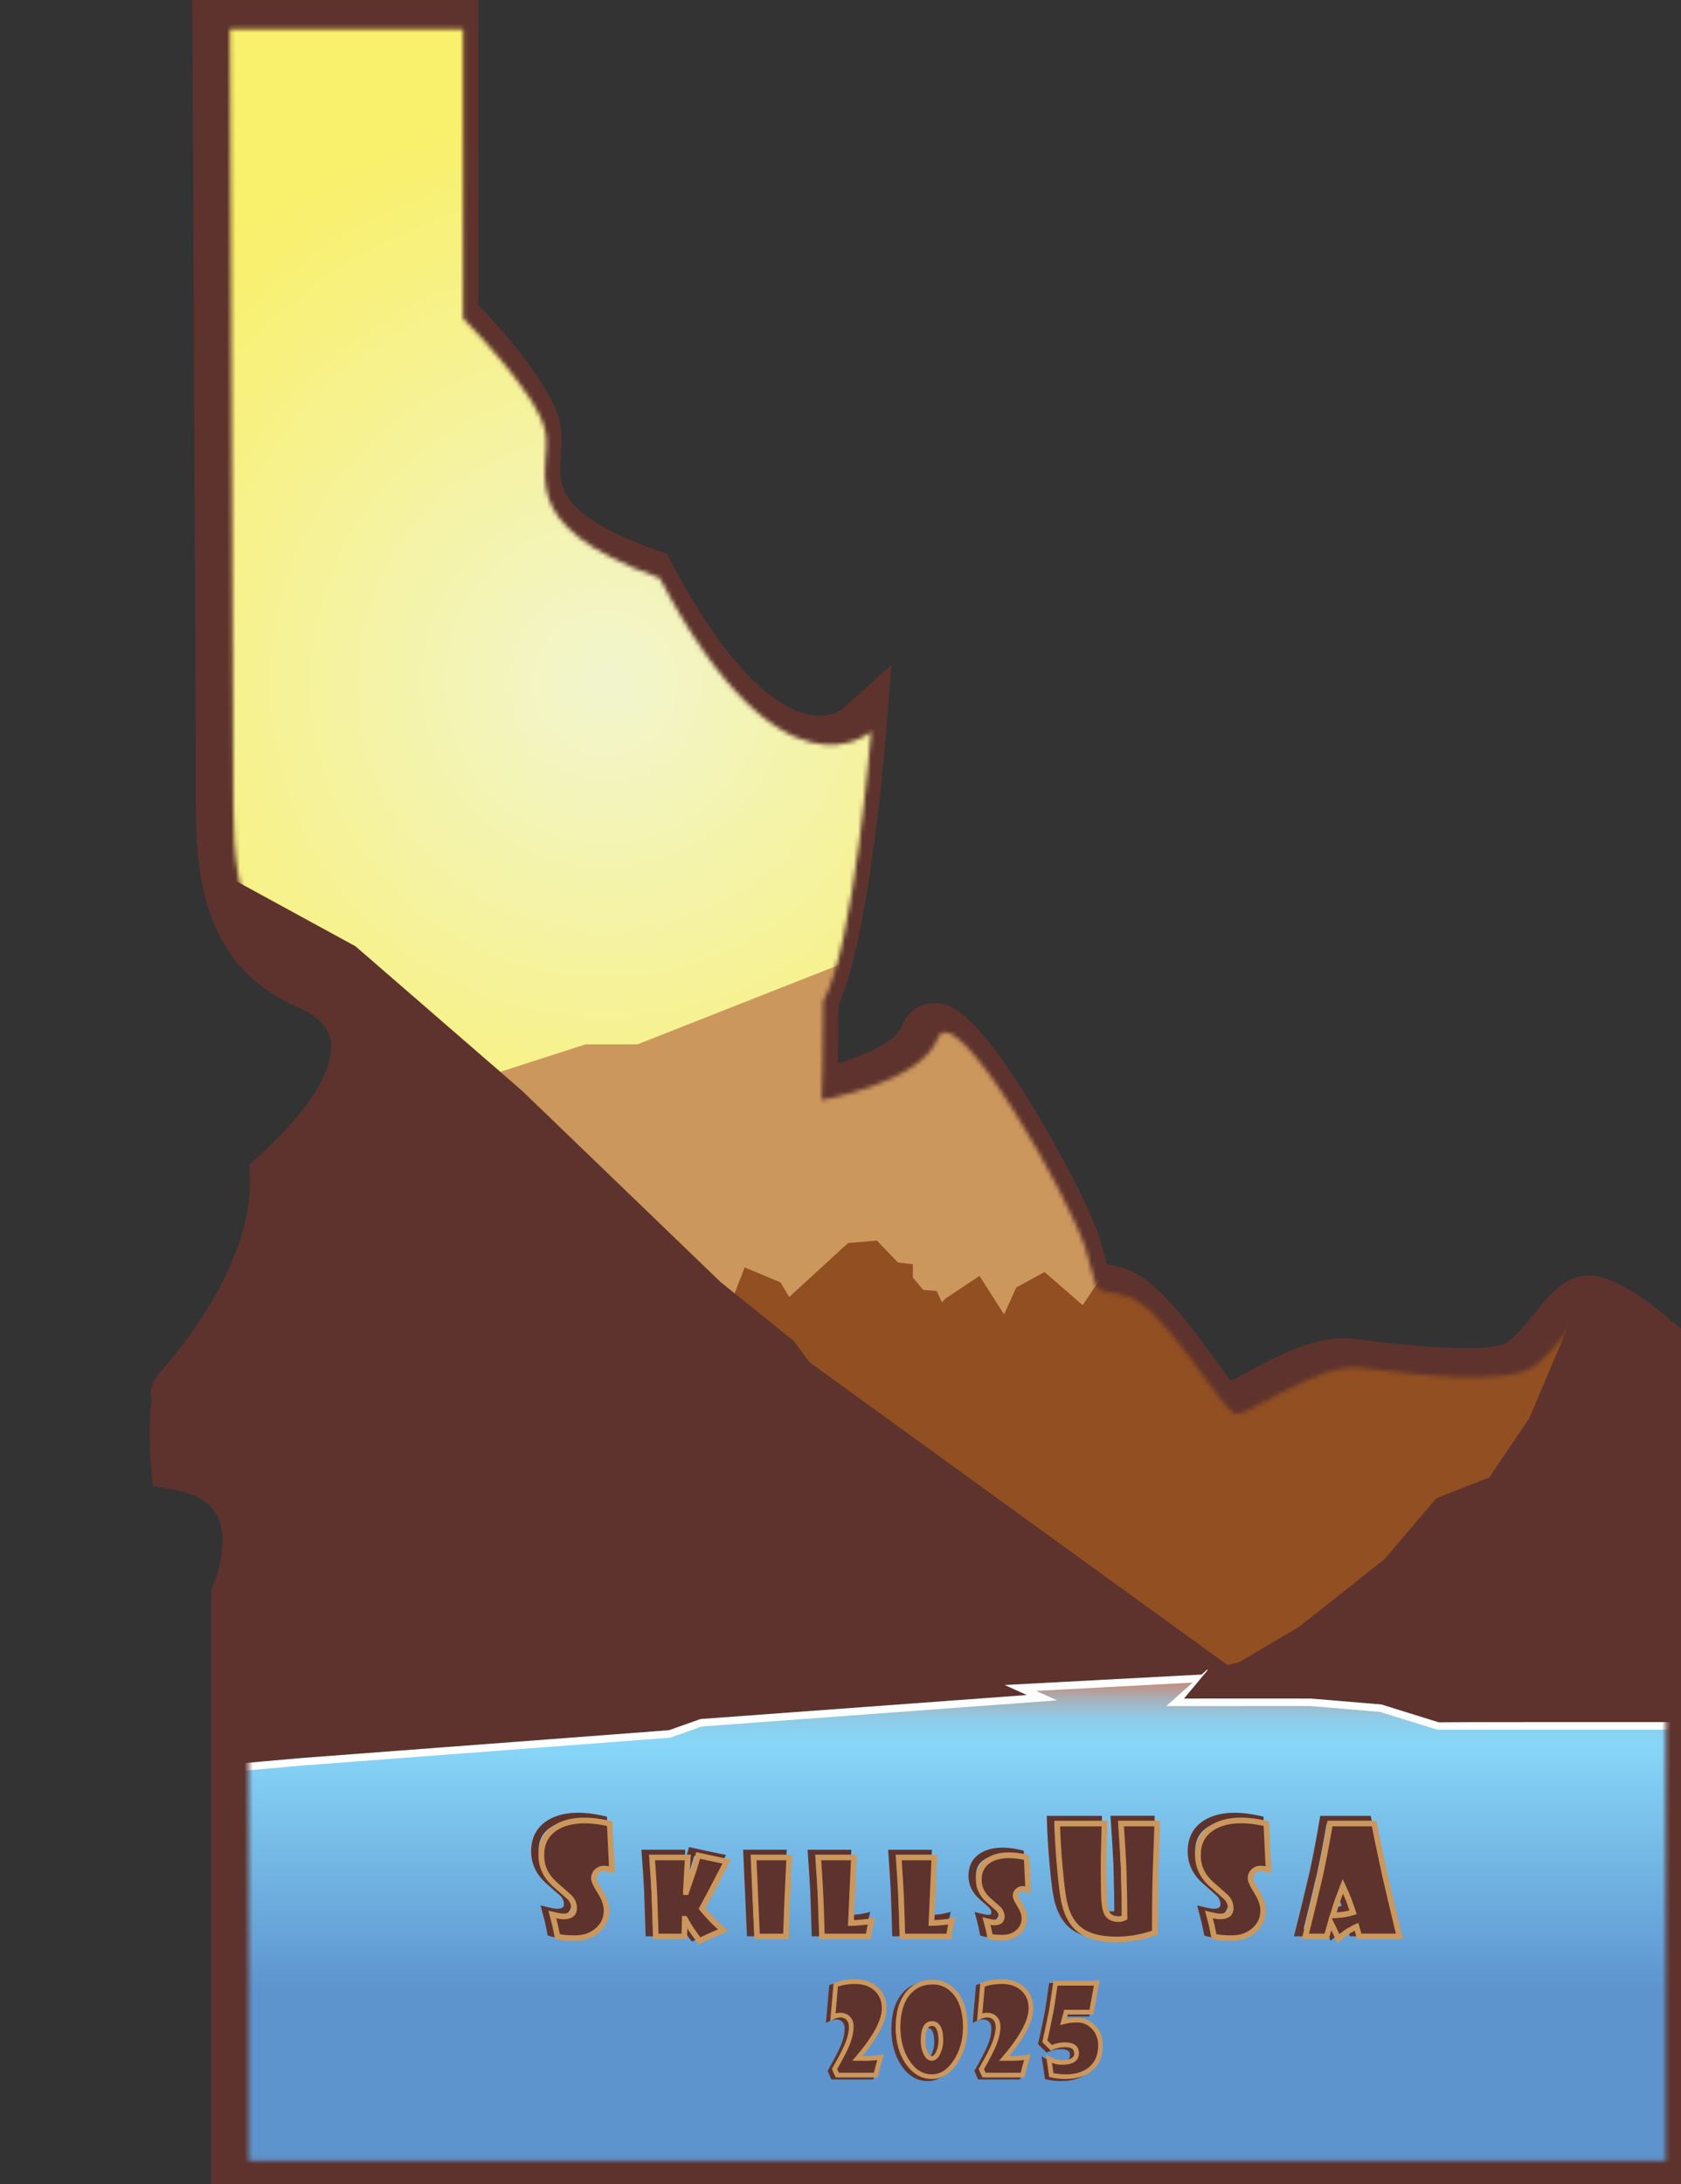 <?xml version="1.0" encoding="UTF-8"?>
<svg id="Layer_2" data-name="Layer 2" xmlns="http://www.w3.org/2000/svg" xmlns:xlink="http://www.w3.org/1999/xlink" viewBox="0 0 388.87 505.29">
  <rect x="0" y="0" width="388.87" height="505.29" fill="#333333" stroke="none"/>
  <defs>
    <style>
      .cls-1 {
        fill: #914f22;
      }

      .cls-2 {
        fill: url(#linear-gradient-2);
      }

      .cls-3 {
        fill: #fff;
      }

      .cls-4 {
        mask: url(#mask);
      }

      .cls-5 {
        fill: #85c1ea;
      }

      .cls-6 {
        fill: url(#radial-gradient-5);
      }

      .cls-7 {
        fill: url(#radial-gradient);
      }

      .cls-8 {
        fill: url(#radial-gradient-3);
      }

      .cls-9 {
        fill: #5e332d;
      }

      .cls-10 {
        fill: url(#radial-gradient-2);
      }

      .cls-11 {
        fill: #5b99d2;
      }

      .cls-12 {
        fill: url(#radial-gradient-4);
      }

      .cls-13 {
        fill: #cc975d;
      }

      .cls-14 {
        fill: #cc975c;
      }

      .cls-15 {
        fill: url(#linear-gradient);
      }
    </style>
    <mask id="mask" x="0" y="0" width="388.87" height="505.29" maskUnits="userSpaceOnUse">
      <path class="cls-3" d="M53.19,6.75h53.93v66.92s16.98,16.98,18.98,25.97c2,8.99-8.62,21.46,26.49,34.09,28.41,54.05,48.92,35.51,48.92,35.51,0,0-3.95,49.71-11.05,62.34,0,13.02-.39,22.88-.39,22.88,0,0,22.88-3.95,26.83-14.2,3.95-10.26,30.77,37.09,34.32,48.92s.79,8.29,9.47,10.65c8.68,2.37,22.09,26.83,25.25,27.22,3.16.39,18.94-11.84,28.8-10.65,9.86,1.18,34.24,4.73,40.79-.79,6.55-5.52,10.1-13.41,14.44-13.81,4.34-.39,15.39,9.07,15.39,9.07v188.98H57.51v-130.19s11.61-25.95-13.92-30.41c-1.19-11.58,1.19-17.22,0-16.33s24.05-24.35,22.86-50.18c24.65-22.27,22.86-38.01,7.72-44.54-15.14-6.53-20.19-19-20.19-41.57s-.79-179.87-.79-179.87Z"/>
    </mask>
    <radialGradient id="radial-gradient" cx="140.01" cy="157.9" fx="140.01" fy="157.9" r="132.23" gradientUnits="userSpaceOnUse">
      <stop offset=".03" stop-color="#f2f5cb"/>
      <stop offset="1" stop-color="#f9f06c"/>
    </radialGradient>
    <radialGradient id="radial-gradient-2" cx="1.31" cy="306.72" fx="1.31" fy="306.72" r=".51" xlink:href="#radial-gradient"/>
    <radialGradient id="radial-gradient-3" cx="1.31" cy="180.37" fx="1.31" fy="180.37" r=".38" xlink:href="#radial-gradient"/>
    <radialGradient id="radial-gradient-4" cx="120.72" cy="286.95" fx="120.72" fy="286.95" r="87.32" gradientUnits="userSpaceOnUse">
      <stop offset=".37" stop-color="#5d94ce"/>
      <stop offset=".58" stop-color="#a8c6e4"/>
      <stop offset=".84" stop-color="#fff"/>
      <stop offset=".87" stop-color="#fefefa"/>
      <stop offset=".89" stop-color="#fefdee"/>
      <stop offset=".92" stop-color="#fefbd9"/>
      <stop offset=".94" stop-color="#fdf8bb"/>
      <stop offset=".97" stop-color="#fcf595"/>
      <stop offset=".99" stop-color="#fbf067"/>
      <stop offset="1" stop-color="#fbf05e"/>
    </radialGradient>
    <linearGradient id="linear-gradient" x1=".87" y1="410.76" x2=".87" y2="409.69" gradientUnits="userSpaceOnUse">
      <stop offset=".37" stop-color="#5d94ce"/>
      <stop offset=".84" stop-color="#87d6f8"/>
      <stop offset=".86" stop-color="#89d3f3"/>
      <stop offset=".89" stop-color="#8fcbe7"/>
      <stop offset=".91" stop-color="#9abfd2"/>
      <stop offset=".93" stop-color="#a9adb4"/>
      <stop offset=".95" stop-color="#bd968e"/>
      <stop offset=".98" stop-color="#d47a5f"/>
      <stop offset="1" stop-color="#f05a29"/>
      <stop offset="1" stop-color="#f15a29"/>
    </linearGradient>
    <linearGradient id="linear-gradient-2" x1="218.85" y1="505.29" x2="218.85" y2="384.29" xlink:href="#linear-gradient"/>
    <radialGradient id="radial-gradient-5" cx="202.12" cy="399.82" fx="202.12" fy="399.82" r="131.51" gradientTransform="translate(-17.41 -12.47) scale(1.05 1.02)" xlink:href="#radial-gradient-4"/>
  </defs>
  <g id="Layer_1-2" data-name="Layer 1">
    <g>
      <path class="cls-9" d="M386.74,305.59c-5.92-5.09-14.19-11.02-19.91-10.52-.33.03-.64.07-.98.14-4.53.85-7.56,4.56-10.73,8.46-1.88,2.3-3.81,4.68-6.11,6.62-1.88,1.55-9.23,2.75-33.63-.3l-2.51-.31c-8.2-.98-17.87,4.23-24.9,8.05-.99.54-2.18,1.18-3.19,1.71-1.2-1.52-2.77-3.66-4.02-5.38-7.77-10.62-14.26-18.91-21.06-20.76-1.18-.31-2.19-.56-3.03-.73-.23-.03-.44-.09-.63-.12l-.1-.37c-.35-1.32-.8-3.05-1.48-5.31-.3-.99-.71-2.18-1.27-3.52-2.46-6.13-7.26-15.48-12.63-24.5-.12-.23-.24-.44-.38-.64-.16-.3-.33-.59-.51-.87-.19-.31-.38-.63-.57-.94-14.52-23.91-19.87-24.12-22.74-24.22-3.43-.14-6.43,1.92-7.75,5.35-1.27,3.31-8.06,6.53-14.8,8.6.07-3.67.14-8.39.16-13.64,1.27-2.72,2.42-6.32,3.47-10.47,4.75-18.91,7.23-48.71,7.56-52.84l1.22-15.29-11.37,10.27s-2.72,2.14-7.4,1.31c-5.59-.99-17.21-6.88-32.04-35.13l-1.1-2.09-2.23-.8c-23.3-8.38-22.83-14.87-22.36-21.75.19-2.53.37-5.15-.24-7.92-1.97-8.86-13.76-21.87-18.84-27.13V0H44.48l.03,6.13c0,1.57.78,157.54.78,179.85,0,4.41.16,8.79.64,13.06.7,6.04,2.07,11.84,4.67,17.05,3.5,7.07,9.25,13.03,18.56,17.05,4.34,1.88,6.81,4.44,7.35,7.63.51,3.05-.12,11.77-16.75,26.78l-2.12,1.93.12,2.87c.16,3.41-.24,7.07-1.2,10.88-2.3,9.42-7.85,19.84-16.07,30.11-.21.28-.44.54-.66.8-.21.28-.44.54-.64.8-.71.87-1.46,1.74-2.21,2.59-2.23,2.56-2.37,4.77-1.9,6.39-.33,2.77-.89,8.01-.14,15.27l.47,4.6,4.55.78c5.24.92,8.57,2.84,10.21,5.89,2.82,5.24.37,13.36-.8,16.02l-.52,1.2v137.58h340.03v-197.87l-2.12-1.83ZM376.68,493.1H61.02v-122.9c1.53-3.99,5.15-15.57-.09-25.41-2.82-5.31-7.58-9.02-14.16-11.08-.12-4.09.24-7.02.45-8.79.03-.21.05-.44.09-.68,1.97-2.3,4.13-5.02,6.34-8.05.19-.28.4-.56.59-.84.19-.26.4-.54.59-.84,6.03-8.6,12.02-19.56,14.23-31.28.56-2.8.87-5.64.92-8.52,11.89-11.23,18.22-21.63,18.79-30.96.1-1.69.03-3.36-.24-4.98-1.2-7.33-6.37-13.32-14.54-16.84-6.37-2.75-11.23-6.72-13.97-15.2-1.65-5.07-2.54-11.76-2.54-20.76,0-19.78-.61-144.51-.77-173.79h41.71v63.36l1.79,1.78c6.34,6.34,16.23,18.02,17.33,22.99.24,1.04.12,2.68,0,4.42-.78,11.13.78,22.85,28.16,33.25,12.82,23.74,26.14,36.99,39.6,39.38,2.46.44,4.68.49,6.67.28-1.88,18.53-5.38,42.77-9.32,50.09-.03.07-.07.14-.1.21l-.78,1.39v1.58c0,12.73-.38,22.55-.38,22.64l-.3,7.54,7.42-1.29c3.83-.66,21.16-4.11,28.8-13.5,3.26,3.6,7.96,10.62,12.47,18.16.17.28.33.56.51.84.12.23.24.44.38.64,3.55,6.04,6.91,12.28,9.26,17.29,1.32,2.8,2.32,5.22,2.86,7.02.63,2.11,1.04,3.71,1.38,4.93.16.61.31,1.18.49,1.72,1.18,4.01,2.66,6.37,8.2,7.35.91.16,2.04.35,3.64.78,3.24.91,11.06,11.62,14.4,16.2,5.56,7.58,7.84,10.71,11.69,11.2,3.08.38,5.96-1.17,11.18-3.99,4.96-2.68,13.27-7.19,17.66-6.67l2.46.31c21.54,2.68,36.24,3.2,42.98-2.49.26-.23.52-.44.77-.66,2.82-2.51,5.1-5.29,6.95-7.58,1.1-1.36,2.54-3.13,3.47-3.94,1.79.75,5.31,3.07,8.62,5.66v180Z"/>
      <g>
        <g class="cls-4">
          <g>
            <polygon class="cls-11" points="1.74 180.06 1.74 180.68 .87 180.06 1.74 180.06"/>
            <path class="cls-11" d="M253.2,283.24H56.56c.96-3.81,1.36-7.47,1.2-10.88l-.12-2.87,2.12-1.93c16.63-15.01,17.26-23.74,16.75-26.78-.54-3.19-3.01-5.75-7.35-7.63-9.32-4.02-15.06-9.98-18.56-17.05-2.59-5.21-3.97-11.01-4.67-17.05-.49-4.27-.64-8.66-.64-13.06,0-22.31-.78-178.28-.78-179.85l-.03-6.13h66.14v70.53c5.09,5.26,16.88,18.27,18.84,27.13.61,2.77.44,5.4.24,7.92-.47,6.88-.94,13.37,22.36,21.75l2.23.8,1.1,2.09c14.84,28.25,26.45,34.13,32.04,35.13,4.68.84,7.37-1.27,7.4-1.31l11.37-10.27-1.22,15.29c-.33,4.13-2.8,33.92-7.56,52.84-1.04,4.14-2.19,7.75-3.47,10.47-.02,5.24-.09,9.96-.16,13.64,6.74-2.07,13.53-5.29,14.8-8.6,1.32-3.43,4.32-5.49,7.75-5.35,2.87.1,8.22.31,22.74,24.22.19.31.38.63.57.94.17.28.35.57.51.87.14.21.26.42.38.64,5.36,9.02,10.17,18.37,12.63,24.5Z"/>
            <g>
              <path class="cls-7" d="M240.19,258.09c-3.24,2.47-6.53,4.88-9.89,7.21-9.39,6.57-19.19,12.56-29.34,17.94-8.01,4.27-16.27,8.15-24.71,11.62-1.83.77-3.66,1.5-5.5,2.21-.77.3-1.52.57-2.28.87-1.08.4-2.16.8-3.24,1.18-7.21,2.63-14.58,4.96-22.05,6.98-23.3,6.34-47.75,9.7-72.97,9.7-5.36,0-10.68-.16-15.95-.45-4.84-.28-9.65-.68-14.42-1.2.23-.26.45-.52.66-.8,8.22-10.28,13.78-20.69,16.07-30.11.96-3.81,1.36-7.47,1.2-10.88l-.12-2.87,2.12-1.93c16.63-15.01,17.26-23.74,16.75-26.78-.54-3.19-3.01-5.75-7.35-7.63-9.32-4.02-15.06-9.98-18.56-17.05-2.59-5.21-3.97-11.01-4.67-17.05-.49-4.27-.64-8.66-.64-13.06,0-22.31-.78-178.28-.78-179.85l-.03-6.13h66.14v70.53c5.09,5.26,16.88,18.27,18.84,27.13.61,2.77.44,5.4.24,7.92-.47,6.88-.94,13.37,22.36,21.75l2.23.8,1.1,2.09c14.84,28.25,26.45,34.13,32.04,35.13,4.68.84,7.37-1.27,7.4-1.31l11.37-10.27-1.22,15.29c-.33,4.13-2.8,33.92-7.56,52.84-1.04,4.14-2.19,7.75-3.47,10.47-.02,5.24-.09,9.96-.16,13.64,6.74-2.07,13.53-5.29,14.8-8.6,1.32-3.43,4.32-5.49,7.75-5.35,2.87.1,8.22.31,22.74,24.22.19.31.38.63.57.94.17.28.35.57.51.87Z"/>
              <path class="cls-10" d="M1.74,306.37v.92c-.3-.07-.59-.14-.87-.21v-.94c.3.09.57.16.87.23Z"/>
              <polygon class="cls-8" points="1.74 180.06 1.74 180.68 .87 180.06 1.74 180.06"/>
              <path class="cls-12" d="M240.19,258.09c-.16-.3-.33-.59-.51-.87-3.24,2.49-6.53,4.89-9.89,7.24-9.87,6.9-20.18,13.18-30.89,18.77-7.77,4.08-15.73,7.78-23.88,11.11-1.27.52-2.54,1.03-3.81,1.52-1.18.47-2.39.94-3.59,1.38-1.1.42-2.19.84-3.31,1.22-7.07,2.58-14.26,4.86-21.58,6.83-23.18,6.3-47.47,9.65-72.53,9.65-5.15,0-10.28-.14-15.36-.42-4.81-.26-9.6-.66-14.35-1.17-.21.28-.44.54-.66.8-.21.28-.44.54-.64.8,4.79.54,9.61.96,14.47,1.24,5.47.33,10.99.49,16.54.49,25.34,0,49.93-3.41,73.35-9.82,7.63-2.05,15.12-4.46,22.47-7.14,1.06-.4,2.12-.78,3.17-1.2.4-.14.78-.28,1.17-.44,2.33-.91,4.65-1.83,6.95-2.79,8.66-3.6,17.08-7.63,25.29-12.05,9.7-5.21,19.09-10.99,28.09-17.29,3.34-2.32,6.65-4.74,9.89-7.21-.12-.23-.24-.44-.38-.64ZM.87,306.14v.94c.28.07.57.14.87.21v-.92c-.3-.07-.57-.14-.87-.23Z"/>
            </g>
            <path class="cls-13" d="M388.87,307.41v60.34l-12.19,5.21-.16.07-35.51,15.19-1.81.77-1.83.78-2.82,1.2h-.02l-10.76,4.62-1.24.52-1.24.54h-.02l-14.99,6.41-64.73-11.06-3.36-.57-3.43-.57-16.2-2.77-3.15-.54-3.2-.54-29.75-5.09-24.73-47.72-14.18-27.34-.38-.75-.44-.82-11.42-22.05-7.21-13.9-10.69-20.64,2.39-.77,19.63-6.34h12.03l35.21-13.88,14.77-5.82c-1.04,4.14-2.19,7.75-3.47,10.47-.02,5.24-.09,9.96-.16,13.64,6.74-2.07,13.53-5.29,14.8-8.6,1.32-3.43,4.32-5.49,7.75-5.35,2.87.1,8.22.31,22.74,24.22.19.31.38.63.57.94.17.28.35.57.51.87.14.21.26.42.38.64,5.36,9.02,10.17,18.37,12.63,24.5h126.8l-.42,1.04-12.24,5.14-1.48,5.78c.33-.07.64-.1.98-.14,5.71-.51,13.98,5.43,19.91,10.52l2.12,1.83Z"/>
            <path class="cls-1" d="M388.87,307.41v49.93l-12.19,15.5-.16.19-12.85,16.34h-.02l-.64.82-.66.85-1.72,2.18-4.04,5.14-.7.89-.68.87-23.89,30.34-174.15-29.22h-.02l-1.71-.3-3.05-.51h-.03l-14.99-2.53.47-1.45.28-.91.3-.91,19.33-60.45,7.14-22.33,4.01-10.08,1.06-2.66.42-1.04.1-.28.28-.73.47-1.2,1.03-2.66,2.79,1.15,1.22.51,1.06.44,3.19,1.32,2.04,3.43,13.62-12.5,6.67-.56,4.89,5.07,3.43.4v3.05l2.4,2.89,3.1.24,1.25,2.65.71-.85,7.96-5.28,5.68,8.92,2.84-6.27,6.53-3.54,3.05,2.65,5.76,5,6.25-9.35,3.97-5.92h18.74l2.11-3.4h98.5l-.42,1.04-12.24,5.14-1.48,5.78c.33-.07.64-.1.98-.14,5.71-.51,13.98,5.43,19.91,10.52l2.12,1.83Z"/>
            <g>
              <polygon class="cls-15" points=".87 409.78 1.74 409.69 1.74 410.58 .87 410.67 0 410.76 0 409.87 .87 409.78"/>
              <polygon class="cls-2" points="388.87 391.51 388.87 505.29 48.83 505.29 48.83 404.8 61.02 403.55 138.1 395.55 215.41 387.54 246.83 384.29 280.39 385.99 285.28 386.24 285.47 386.25 339.2 388.99 363 390.19 376.68 390.89 388.87 391.51"/>
              <path class="cls-6" d="M.87,408.91l-.87.09v1.76l.87-.09.87-.09v-1.76l-.87.09ZM376.68,390.03l-13.01-.66h-.02l-22.64-1.15-56.83-2.91h-.3l-.47-.03-36.68-1.86-34.53,3.59-73.81,7.65-77.38,8.03-12.19,1.27v1.74l12.19-1.25,76.8-7.98,80.74-8.38,28.21-2.93,31.84,1.62.19.02h.19l4.96.26,2.73.14h.07l.71.03,8.39.44.24.02,41.26,2.09,24.97,1.27,14.33.73,12.19.61v-1.74l-12.19-.61Z"/>
            </g>
            <polygon class="cls-9" points="1.74 180.06 1.74 180.68 .87 180.06 1.74 180.06"/>
            <path class="cls-9" d="M1.74,306.37v.92c-.3-.07-.59-.14-.87-.21v-.94c.3.09.57.16.87.23Z"/>
            <polygon class="cls-9" points=".87 408.91 1.74 408.82 1.74 410.58 .87 410.67 .87 408.91"/>
            <path class="cls-9" d="M287.49,387.73l-9.72.52-.4.02-.45.02-40.87,2.18,2.14.96,2.84,1.29-78.91,5.82-6.69,2.4-.49.17-85.14,6.44-8.78.78-12.19,1.08v-41.71l.52-1.2c1.17-2.66,3.62-10.78.8-16.02-1.64-3.05-4.96-4.96-10.21-5.89l-4.55-.78-.47-4.6c-.75-7.26-.19-12.5.14-15.27-.47-1.62-.33-3.83,1.9-6.39.75-.85,1.5-1.72,2.21-2.59.21-.26.44-.52.64-.8.23-.26.45-.52.66-.8,8.22-10.28,13.78-20.69,16.07-30.11.96-3.81,1.36-7.47,1.2-10.88l-.12-2.87,2.12-1.93c16.63-15.01,17.26-23.74,16.75-26.78-.54-3.19-3.01-5.75-7.35-7.63-9.32-4.02-15.06-9.98-18.56-17.05-2.59-5.21-3.97-11.01-4.67-17.05l14.09,7.7,22.24,12.14,33.52,29.07,5.15,4.48,31.99,30.83,13.86,13.36.82.64.84.7.73.57.75.61,13.71,11.02,3.73,5.03,19.66,26.58,38.68,28.39h15.59l22.45,15.06.14.1,1.39.92.85.59h.02l.16.1.38.26.8.54Z"/>
            <g>
              <path class="cls-9" d="M1.74,306.37v.92c-.3-.07-.59-.14-.87-.21v-.94c.3.09.57.16.87.23Z"/>
              <polygon class="cls-9" points=".87 408.91 1.74 408.82 1.74 410.58 .87 410.67 .87 408.91"/>
              <path class="cls-9" d="M287.49,387.73l-9.72.52-.4.02-.45.02-40.87,2.18,2.14.96,2.84,1.29-78.91,5.82-6.69,2.4-.49.17-85.14,6.44-8.78.78-12.19,1.08v-41.71l.52-1.2c1.17-2.66,3.62-10.78.8-16.02-1.64-3.05-4.96-4.96-10.21-5.89l-4.55-.78-.47-4.6c-.75-7.26-.19-12.5.14-15.27-.47-1.62-.33-3.83,1.9-6.39.75-.85,1.5-1.72,2.21-2.59.21-.26.44-.52.64-.8.23-.26.45-.52.66-.8,8.22-10.28,13.78-20.69,16.07-30.11.96-3.81,1.36-7.47,1.2-10.88l-.12-2.87,2.12-1.93c16.63-15.01,17.26-23.74,16.75-26.78-.54-3.19-3.01-5.75-7.35-7.63-9.32-4.02-15.06-9.98-18.56-17.05l38.17,27.67,35.32,25.58,19.19,13.9,21.02,15.22.91.66.8.59,2.86,2.07,18.5,13.39,96.59,69.97.23.16,1.29.94.78.57.14.09.37.28.73.54Z"/>
              <polygon class="cls-3" points=".87 408.91 1.74 408.82 1.74 410.58 .87 410.67 0 410.76 0 409 .87 408.91"/>
              <path class="cls-3" d="M1.74,306.37v.92c-.3-.07-.59-.14-.87-.21v-.94c.3.09.57.16.87.23Z"/>
              <polygon class="cls-3" points="1.74 180.06 1.74 180.68 .87 180.06 1.74 180.06"/>
              <polygon class="cls-3" points="287.54 388.61 277.03 389.16 276.49 389.2 275.89 389.23 239.65 391.15 241.55 392 244.51 393.34 162.31 399.39 157.16 401.23 157.14 401.23 155.01 401.98 69.87 408.42 61.02 409.21 48.83 410.29 48.83 408.55 61.02 407.45 69.73 406.68 152.35 400.43 152.38 400.43 154.77 400.24 162.05 397.66 237.54 392.11 234.76 390.85 232.42 389.79 277.95 387.37 278.26 387.35 278.54 387.33 283.96 387.06 286.31 386.93 286.39 386.92 286.95 386.9 287 386.9 287.46 386.86 287.46 386.93 287.47 387.23 287.49 387.73 287.54 388.61"/>
            </g>
            <path class="cls-9" d="M388.87,307.41v91.83h-56.25l-10.08-3.13-3.15-.98-16.2-1.36h-31.12l4.42-4.58.89-.92.89-.92,1.08-1.11,1.04-.24,3.03-.71.33-.07.21-.05,2.66-.63,13.9-8.2,19.85-15.74,11.91-14.02,12.23-4.79,9.26-13.69,3.87-9.14,5.4-12.75,2.82-10.99c.33-.07.64-.1.98-.14,5.71-.51,13.98,5.43,19.91,10.52l2.12,1.83Z"/>
            <g>
              <polygon class="cls-9" points="388.87 395.64 388.87 399.25 332.61 399.25 322.53 396.11 319.38 395.14 303.18 393.78 272.06 393.78 276.49 389.2 277.37 388.27 278.26 387.35 279.34 386.24 286.13 386.83 286.26 386.83 286.95 386.9 287 386.9 287.46 386.93 295.87 387.66 296.11 387.68 334.53 390.97 334.55 390.97 360.62 393.22 376.68 394.6 388.87 395.64"/>
              <path class="cls-3" d="M388.87,398.36v1.76h-56.39l-.12-.03s-7.37-2.28-11.06-3.43h-.02c-1.06-.35-1.81-.57-1.99-.64l-16.2-1.38s-31.03.02-31.03.02h-2.28c.54-.45,3.59-3.19,6.11-5.42.35-.33.7-.64,1.03-.94.37-.33.71-.64,1.03-.92.24-.21.47-.42.66-.59.31-.26.54-.47.68-.59l.05.05.05.07-.4.49-.45.54-.77.92-.75.91-3.12,3.74c6.7,0,29.29-.02,29.34,0l16.2,1.36s.14.02.19.03l4.13,1.29,9.07,2.82h.02c.54-.03,10.38-.05,23.72-.05h32.29Z"/>
            </g>
          </g>
        </g>
        <g>
          <g>
            <g>
              <path class="cls-5" d="M140.05,431.63c-.84-.19-1.47-.29-1.9-.29-.53,0-1.02.18-1.46.54-.53.44-.8,1.02-.8,1.72,0,.54.49,1.59,1.46,3.15.98,1.55,1.46,2.98,1.46,4.29,0,1.89-.72,3.45-2.16,4.66-1.37,1.17-3.07,1.75-5.09,1.75-1.86,0-3.23-.13-4.12-.39-.1-.52-.28-1.37-.53-2.55-.16-.63-.38-1.48-.66-2.53,1.25.31,2.09.46,2.52.46,1.69,0,2.53-.64,2.53-1.92,0-.93-.34-1.76-1.02-2.5-1.11-.97-2.22-1.96-3.33-2.94-2.15-1.9-3.23-4.17-3.23-6.79s1.02-4.8,3.06-6.21c1.78-1.22,4.15-1.84,7.11-1.84,1.68,0,3.56.24,5.65.73l.51,10.66Z"/>
              <path class="cls-9" d="M131.57,448.32c-1.96,0-3.39-.14-4.36-.43l-.51-.15-.1-.52c-.1-.52-.28-1.37-.52-2.54-.15-.6-.37-1.44-.65-2.49l-.38-1.42,1.43.35c1.54.38,2.11.43,2.31.43,1.66,0,1.66-.66,1.66-1.05,0-.71-.26-1.34-.79-1.91-1.05-.91-2.16-1.89-3.27-2.88-2.34-2.07-3.52-4.57-3.52-7.44,0-3.02,1.16-5.35,3.44-6.93,2.99-2.05,7.47-2.64,13.45-1.24l.64.15.6,12.47-1.12-.26c-.96-.22-1.46-.27-1.71-.27-.33,0-.62.11-.91.35-.33.27-.48.6-.48,1.04,0,.06.04.63,1.33,2.68,1.06,1.69,1.6,3.28,1.6,4.75,0,2.15-.83,3.95-2.47,5.33-1.52,1.3-3.42,1.96-5.65,1.96ZM128.19,446.34c.8.16,1.93.24,3.37.24,1.82,0,3.3-.51,4.52-1.54,1.25-1.05,1.85-2.36,1.85-4,0-1.13-.45-2.42-1.33-3.82-1.41-2.25-1.6-3.11-1.6-3.61,0-.96.39-1.78,1.11-2.39.6-.49,1.28-.74,2.02-.74.27,0,.6.03.98.09l-.43-8.89c-5.15-1.1-8.96-.58-11.42,1.12-1.81,1.24-2.68,3.04-2.68,5.49s.96,4.39,2.94,6.13c1.11.99,2.22,1.97,3.33,2.94.9.96,1.32,2,1.32,3.15,0,.84-.33,2.79-3.4,2.79-.22,0-.57-.02-1.31-.17.12.44.22.83.3,1.16.18.86.32,1.54.43,2.05Z"/>
            </g>
            <g>
              <path class="cls-5" d="M166.63,429.72c-.44.81-1.33,2.52-2.68,5.12-.74,1.44-1.75,3.35-3.05,5.75.11.18.75.91,1.93,2.2.69.74,1.67,1.68,2.94,2.82-.53.23-1.4.6-2.61,1.12-.67.3-1.62.74-2.85,1.32-.3-.37-.92-1.22-1.86-2.56-.52-.79-1.03-1.64-1.51-2.54h-.05l-.12,4.1h-6.58l-.32-9.51c-.09-2.08-.27-5-.56-8.77h8.29l-.46,8.02h.08c.33-.94.87-2.48,1.61-4.63.3-.94.69-2.22,1.17-3.86l3.37.74c1.1.24,2.18.46,3.26.68Z"/>
              <path class="cls-9" d="M160.08,449.13l-.43-.52c-.32-.39-.95-1.25-1.9-2.62-.02-.03-.04-.06-.06-.09l-.06,2.02h-8.27l-.35-10.35c-.09-2.06-.27-5-.56-8.74l-.07-.94h10.15l-.16,2.85c.23-.75.5-1.65.8-2.68l.23-.78,4.16.91c1.09.24,2.17.46,3.24.68l1.16.23-.56,1.04c-.43.81-1.33,2.51-2.67,5.11-.69,1.33-1.61,3.09-2.78,5.25.26.29.71.81,1.53,1.71.66.71,1.63,1.64,2.88,2.76l1.01.91-3.86,1.66c-.66.29-1.6.73-2.81,1.31l-.61.29ZM156.06,442.09h1.37l.29.46c.47.87.96,1.7,1.47,2.47.66.95,1.1,1.56,1.39,1.95.93-.44,1.67-.78,2.23-1.03l1.38-.59c-.82-.76-1.48-1.42-1.99-1.96-1.68-1.86-1.93-2.18-2.03-2.33l-.27-.43.24-.45c1.29-2.39,2.3-4.3,3.04-5.73.93-1.79,1.64-3.15,2.14-4.1-.71-.14-1.42-.29-2.13-.45l-2.58-.56c-.38,1.28-.69,2.31-.94,3.1-.74,2.17-1.28,3.72-1.62,4.66l-.21.58h-1.54l-.03-.92.41-7.1h-6.42c.24,3.31.41,5.96.49,7.87l.29,8.68h4.9l.12-4.1Z"/>
            </g>
            <g>
              <path class="cls-5" d="M181.09,428.77l-.46,9.73c-.09,2.1-.19,4.95-.31,8.56h-6.68l-.81-18.29h8.26Z"/>
              <path class="cls-9" d="M181.15,447.92h-8.35l-.89-20.03h10.09l-.51,10.64c-.09,2.09-.19,4.94-.31,8.55l-.03.84ZM174.47,446.18h5c.11-3.22.2-5.79.28-7.72l.42-8.82h-6.44l.73,16.54Z"/>
            </g>
            <g>
              <path class="cls-5" d="M200.12,443.45c-.08.32-.23.92-.44,1.8-.11.52-.21,1.12-.29,1.81h-10.77c-.04-1.87-.14-4.94-.3-9.21-.1-2.19-.29-5.21-.56-9.07h8.26l-.68,15.17c.77,0,1.92-.08,3.46-.25.32-.03.75-.11,1.31-.24Z"/>
              <path class="cls-9" d="M200.17,447.92h-12.4l-.02-.85c-.04-1.86-.14-4.93-.3-9.2-.1-2.18-.29-5.19-.56-9.04l-.06-.93h10.11l-.68,15.14c.66-.04,1.48-.11,2.46-.21.3-.03.7-.1,1.21-.22l1.38-.32-.78,3.17c-.1.47-.19,1.04-.27,1.7l-.09.77ZM189.47,446.18h9.16c.06-.41.13-.78.2-1.12l.13-.52s-.04,0-.06,0c-1.58.17-2.74.26-3.55.26h-.91l.68-15.17h-6.42c.24,3.42.4,6.14.5,8.16.14,3.69.23,6.49.28,8.38Z"/>
            </g>
            <g>
              <path class="cls-5" d="M218.75,443.45c-.08.32-.23.92-.44,1.8-.11.52-.21,1.12-.29,1.81h-10.77c-.04-1.87-.14-4.94-.3-9.21-.1-2.19-.29-5.21-.56-9.07h8.26l-.68,15.17c.77,0,1.92-.08,3.46-.25.32-.03.75-.11,1.31-.24Z"/>
              <path class="cls-9" d="M218.8,447.92h-12.4l-.02-.85c-.04-1.86-.14-4.93-.3-9.2-.1-2.18-.29-5.19-.56-9.04l-.06-.93h10.11l-.68,15.14c.66-.04,1.48-.11,2.46-.21.3-.03.7-.1,1.21-.22l1.38-.32-.78,3.17c-.1.47-.19,1.04-.27,1.7l-.09.77ZM208.1,446.18h9.16c.06-.41.13-.78.2-1.12l.13-.52s-.04,0-.06,0c-1.58.17-2.74.26-3.55.26h-.91l.68-15.17h-6.42c.24,3.42.4,6.14.5,8.16.14,3.69.23,6.49.28,8.38Z"/>
            </g>
            <g>
              <path class="cls-5" d="M236.34,436.26c-.59-.13-1.03-.2-1.33-.2-.37,0-.71.13-1.02.38-.37.31-.56.71-.56,1.2,0,.38.34,1.12,1.02,2.2s1.02,2.09,1.02,3c0,1.32-.5,2.41-1.51,3.26-.96.82-2.15,1.23-3.56,1.23-1.3,0-2.26-.09-2.88-.27-.07-.37-.19-.96-.37-1.79-.11-.44-.27-1.04-.46-1.77.87.21,1.46.32,1.76.32,1.18,0,1.77-.45,1.77-1.35,0-.65-.24-1.23-.71-1.75-.78-.68-1.56-1.37-2.33-2.06-1.51-1.33-2.26-2.92-2.26-4.75s.71-3.36,2.14-4.35c1.25-.86,2.9-1.29,4.98-1.29,1.17,0,2.49.17,3.95.51l.36,7.46Z"/>
              <path class="cls-9" d="M230.4,448.2c-1.4,0-2.42-.1-3.13-.31l-.51-.15-.1-.52c-.07-.36-.19-.95-.37-1.77-.1-.41-.26-1-.45-1.73l-.38-1.42,1.43.35c1.09.27,1.45.3,1.55.3.9,0,.9-.25.9-.47,0-.43-.15-.8-.48-1.16-.71-.62-1.49-1.31-2.27-2-1.69-1.5-2.55-3.32-2.55-5.4,0-2.21.85-3.91,2.52-5.06,2.16-1.48,5.36-1.9,9.62-.9l.64.15.44,9.27-1.12-.26c-1.35-.31-1.31-.24-1.61,0-.17.14-.24.29-.24.53,0,.03.06.42.89,1.74.77,1.22,1.16,2.39,1.16,3.46,0,1.59-.61,2.91-1.82,3.93-1.11.95-2.5,1.43-4.12,1.43ZM228.26,446.33c.45.07,1.12.13,2.14.13,1.21,0,2.19-.33,2.99-1.02.81-.68,1.21-1.53,1.21-2.6,0-.74-.3-1.6-.89-2.54-1.02-1.62-1.16-2.26-1.16-2.67,0-.75.3-1.4.87-1.87.57-.47,1.12-.65,1.99-.56l-.27-5.71c-3.43-.7-5.96-.34-7.6.78-1.19.82-1.77,2.01-1.77,3.63s.64,2.93,1.97,4.1c.78.69,1.55,1.38,2.33,2.06.69.74,1.01,1.53,1.01,2.4,0,.52-.19,2.22-2.64,2.22-.12,0-.29,0-.56-.05.04.15.07.29.11.42.11.52.2.94.27,1.27Z"/>
            </g>
            <g>
              <path class="cls-5" d="M266.22,420.93l-.39,11c-.11,3.14-.17,7.89-.17,14.25-2.9,1.04-5.86,1.56-8.88,1.56-3.72,0-6.55-.74-8.49-2.23-1.64-1.26-2.81-3.22-3.49-5.88-.4-1.53-.77-4.33-1.12-8.4-.34-3.76-.55-7.2-.63-10.31h10.97c-.06,1.5-.13,3.93-.2,7.31-.03,1.88-.02,4.55.03,8.01.01,2.63.24,4.4.68,5.32.47.97,1.39,1.46,2.79,1.46.4,0,.84-.11,1.33-.34,0-2.34-.07-6.05-.2-11.14-.11-2.55-.32-6.09-.63-10.63h8.4Z"/>
              <path class="cls-9" d="M256.78,448.62c-3.9,0-6.93-.81-9.02-2.41-1.8-1.38-3.07-3.52-3.8-6.36-.41-1.59-.79-4.38-1.15-8.54-.34-3.77-.55-7.25-.63-10.36l-.02-.89h12.77l-.03.9c-.06,1.49-.13,3.93-.2,7.3-.03,1.89-.02,4.58.03,7.97.01,3.11.33,4.41.59,4.96.2.42.62.97,2.01.97.14,0,.29-.02.45-.07-.01-2.34-.08-5.87-.2-10.52-.11-2.54-.32-6.11-.63-10.6l-.06-.93h10.24l-.42,11.9c-.11,3.1-.17,7.89-.17,14.22v.61l-.58.21c-2.99,1.07-6.07,1.62-9.17,1.62ZM243.95,421.8c.09,2.84.3,5.98.6,9.36.35,4.01.72,6.78,1.1,8.26.63,2.46,1.7,4.28,3.17,5.41,1.78,1.36,4.45,2.05,7.96,2.05,2.7,0,5.39-.44,8.01-1.31,0-6.05.06-10.64.17-13.66l.36-10.1h-6.57c.27,4.06.46,7.33.57,9.72.14,5.09.21,8.85.21,11.18v.56l-.51.23c-.6.28-1.17.42-1.69.42-2.18,0-3.15-1.06-3.57-1.96-.5-1.05-.76-2.91-.77-5.69-.06-3.41-.07-6.11-.03-8.03.06-2.78.12-4.92.17-6.43h-9.17Z"/>
            </g>
            <g>
              <path class="cls-5" d="M291.95,431.63c-.84-.19-1.47-.29-1.9-.29-.53,0-1.02.18-1.46.54-.53.44-.8,1.02-.8,1.72,0,.54.49,1.59,1.46,3.15.97,1.55,1.46,2.98,1.46,4.29,0,1.89-.72,3.45-2.16,4.66-1.37,1.17-3.07,1.75-5.09,1.75-1.86,0-3.23-.13-4.12-.39-.1-.52-.28-1.37-.53-2.55-.16-.63-.38-1.48-.66-2.53,1.25.31,2.09.46,2.52.46,1.69,0,2.53-.64,2.53-1.92,0-.93-.34-1.76-1.02-2.5-1.11-.97-2.22-1.96-3.33-2.94-2.15-1.9-3.23-4.17-3.23-6.79s1.02-4.8,3.06-6.21c1.78-1.22,4.15-1.84,7.11-1.84,1.68,0,3.56.24,5.65.73l.51,10.66Z"/>
              <path class="cls-9" d="M283.46,448.32c-1.96,0-3.39-.14-4.36-.43l-.51-.15-.1-.52c-.1-.52-.28-1.36-.53-2.54-.15-.6-.37-1.44-.65-2.49l-.38-1.42,1.43.35c1.54.38,2.11.43,2.31.43,1.66,0,1.66-.66,1.66-1.05,0-.71-.26-1.34-.79-1.91-1.05-.91-2.16-1.89-3.27-2.88-2.34-2.07-3.52-4.57-3.52-7.44,0-3.02,1.16-5.35,3.44-6.93,2.99-2.05,7.46-2.63,13.45-1.24l.64.15.6,12.47-1.12-.26c-.96-.22-1.46-.27-1.71-.27-.33,0-.63.11-.91.35-.33.28-.48.6-.48,1.04,0,.06.04.62,1.33,2.68,1.06,1.69,1.6,3.28,1.6,4.75,0,2.15-.83,3.95-2.47,5.33-1.52,1.3-3.43,1.96-5.65,1.96ZM280.09,446.34c.8.16,1.93.24,3.37.24,1.82,0,3.3-.51,4.52-1.54,1.25-1.05,1.85-2.36,1.85-4,0-1.13-.45-2.42-1.33-3.82-1.41-2.25-1.6-3.11-1.6-3.61,0-.96.38-1.78,1.11-2.39.61-.49,1.28-.74,2.02-.74.27,0,.6.03.98.09l-.43-8.89c-5.16-1.1-8.96-.58-11.42,1.12-1.81,1.24-2.68,3.04-2.68,5.49s.96,4.38,2.94,6.13c1.11.98,2.22,1.97,3.33,2.94.89.96,1.32,2,1.32,3.15,0,.84-.33,2.79-3.4,2.79-.21,0-.57-.02-1.31-.17.12.44.21.83.3,1.16.18.86.32,1.54.43,2.05Z"/>
            </g>
            <g>
              <path class="cls-5" d="M322.23,447.05h-9.3l-.63-2.26c-.26.1-.91.45-1.96,1.04-.67.43-1.41,1-2.23,1.72l-.97-2.06c-.19-.41-.47-.98-.83-1.72l-.92,3.28h-4.93c.73-2.8,1.85-7.42,3.37-13.86.93-4.31,1.71-8.4,2.33-12.26h10.22c.32,1.78,1.19,5.92,2.6,12.43.78,3.4,1.87,7.96,3.25,13.69ZM311.5,441.48c-.19-.6-.53-1.58-1.02-2.93-.29-.75-.74-1.78-1.34-3.1-.26.66-.67,1.73-1.22,3.23-.31.86-.67,2.04-1.09,3.52.34,0,1.11-.07,2.31-.2.73-.1,1.51-.28,2.36-.53Z"/>
              <path class="cls-9" d="M307.82,448.96l-1.29-2.74-.48,1.7h-6.72l.28-1.09c.72-2.79,1.86-7.45,3.36-13.84.91-4.23,1.69-8.34,2.32-12.2l.12-.73h11.69l.13.72c.31,1.76,1.19,5.93,2.6,12.4.78,3.39,1.86,7.95,3.24,13.67l.26,1.07h-11.07l-.52-1.88c-.25.13-.57.31-.97.54-.59.38-1.3.93-2.08,1.61l-.87.76ZM313.59,446.18h7.54c-1.26-5.23-2.26-9.44-2.99-12.62-1.27-5.83-2.08-9.7-2.48-11.76h-8.76c-.61,3.67-1.35,7.56-2.22,11.58-1.33,5.65-2.37,9.95-3.1,12.81h3.15l1.35-4.84.05.1c.37-1.27.68-2.27.96-3.04.56-1.52.97-2.6,1.23-3.26l.75-1.9.85,1.86c.61,1.33,1.06,2.38,1.36,3.14.5,1.38.85,2.37,1.04,2.98l.27.85-.86.25c-.88.26-1.72.45-2.49.55-1.45.16-2.03.2-2.32.21l.15.31c.37.74.65,1.32.84,1.73l.49,1.04c.51-.41,1-.77,1.45-1.06,1.48-.84,1.91-1.04,2.11-1.12l.9-.35.71,2.55ZM309.19,437.73c-.14.38-.3.8-.47,1.26-.21.58-.45,1.34-.72,2.26.28-.03.62-.06,1.03-.11.41-.06.87-.15,1.34-.26-.19-.54-.43-1.22-.72-2.03-.12-.31-.28-.69-.46-1.11Z"/>
            </g>
          </g>
          <g>
            <g>
              <path class="cls-9" d="M141.56,432.54c-.84-.19-1.47-.29-1.9-.29-.53,0-1.02.18-1.46.54-.53.44-.8,1.02-.8,1.72,0,.54.49,1.59,1.46,3.15.98,1.55,1.46,2.98,1.46,4.29,0,1.89-.72,3.45-2.16,4.66-1.37,1.17-3.07,1.75-5.09,1.75-1.86,0-3.23-.13-4.12-.39-.1-.52-.28-1.37-.53-2.55-.16-.63-.38-1.48-.66-2.53,1.25.31,2.09.46,2.52.46,1.69,0,2.53-.64,2.53-1.92,0-.93-.34-1.76-1.02-2.5-1.11-.97-2.22-1.96-3.33-2.94-2.15-1.9-3.23-4.17-3.23-6.79s1.02-4.8,3.06-6.21c1.78-1.22,4.15-1.84,7.11-1.84,1.68,0,3.56.24,5.65.73l.51,10.66Z"/>
              <path class="cls-14" d="M133.07,449.01c-1.94,0-3.34-.14-4.3-.42l-.38-.11-.08-.39c-.1-.52-.28-1.37-.52-2.54-.15-.61-.37-1.45-.66-2.5l-.29-1.07,1.07.26c1.48.36,2.1.44,2.36.44,1.88,0,1.88-.86,1.88-1.27,0-.77-.28-1.44-.85-2.06-1.06-.93-2.18-1.91-3.29-2.9-2.29-2.02-3.45-4.47-3.45-7.27,0-2.95,1.13-5.22,3.34-6.75,2.94-2.02,7.36-2.59,13.27-1.2l.48.11.58,12.02-.84-.19c-1.59-.36-2.16-.41-2.81.12-.38.32-.56.7-.56,1.21,0,.15.1.79,1.36,2.8,1.04,1.65,1.56,3.21,1.56,4.63,0,2.09-.81,3.82-2.39,5.16-1.48,1.26-3.34,1.9-5.51,1.9ZM129.52,447.43c.83.18,2.02.27,3.56.27,1.88,0,3.4-.52,4.66-1.6,1.3-1.1,1.93-2.46,1.93-4.16,0-1.17-.46-2.5-1.36-3.94-1.39-2.2-1.56-3.03-1.56-3.49,0-.9.35-1.65,1.04-2.22.56-.46,1.19-.69,1.88-.69.32,0,.72.04,1.21.13l-.45-9.33c-5.3-1.15-9.21-.63-11.76,1.12-1.87,1.29-2.78,3.14-2.78,5.67s.98,4.51,3.01,6.3c1.11.99,2.22,1.97,3.33,2.94.84.91,1.24,1.9,1.24,2.99,0,.96-.41,2.57-3.19,2.57-.35,0-.87-.07-1.61-.23.15.59.28,1.08.39,1.49.2.93.35,1.66.45,2.18Z"/>
            </g>
            <g>
              <path class="cls-9" d="M168.14,430.63c-.44.81-1.33,2.52-2.68,5.12-.74,1.44-1.75,3.35-3.05,5.75.11.18.75.91,1.93,2.2.69.74,1.67,1.68,2.94,2.82-.53.23-1.4.6-2.61,1.12-.67.3-1.62.74-2.85,1.32-.3-.37-.92-1.22-1.86-2.56-.52-.79-1.03-1.64-1.51-2.54h-.05l-.12,4.1h-6.58l-.32-9.51c-.09-2.08-.27-5-.56-8.77h8.29l-.46,8.02h.08c.33-.94.87-2.48,1.61-4.63.3-.94.69-2.22,1.17-3.86l3.37.74c1.1.24,2.18.46,3.26.68Z"/>
              <path class="cls-14" d="M161.65,449.77l-.32-.39c-.32-.38-.95-1.26-1.89-2.6-.15-.22-.29-.45-.44-.68l-.07,2.52h-7.85l-.34-10.14c-.09-2.06-.27-5.01-.56-8.75l-.05-.7h9.68l-.25,4.32c.05-.16.11-.32.17-.48.3-.92.68-2.2,1.16-3.83l.17-.59,3.97.87c1.09.24,2.17.46,3.25.68l.87.17-.42.78c-.44.81-1.33,2.51-2.67,5.11-.7,1.36-1.65,3.15-2.85,5.38.24.28.71.81,1.63,1.83.67.71,1.64,1.65,2.89,2.78l.76.68-3.54,1.52c-.66.3-1.61.73-2.82,1.31l-.46.22ZM157.77,443.22h1.02l.23.34c.47.87.97,1.71,1.48,2.49.75,1.08,1.22,1.72,1.51,2.1,1-.47,1.8-.84,2.39-1.1l1.68-.72c-.93-.85-1.67-1.58-2.23-2.18-1.59-1.75-1.9-2.14-2-2.3l-.21-.32.18-.34c1.29-2.39,2.31-4.3,3.04-5.74,1.01-1.96,1.77-3.41,2.27-4.35-.8-.16-1.6-.33-2.41-.51l-2.77-.61c-.4,1.37-.73,2.46-1,3.29-.74,2.17-1.28,3.71-1.61,4.65l-.15.43h-1.15l-.04-.69.42-7.33h-6.89c.26,3.42.43,6.14.51,8.09l.3,8.89h5.32l.12-4.1Z"/>
            </g>
            <g>
              <path class="cls-9" d="M182.59,429.68l-.46,9.73c-.09,2.1-.19,4.95-.31,8.56h-6.68l-.81-18.29h8.26Z"/>
              <path class="cls-14" d="M182.45,448.62h-7.94l-.87-19.59h9.63l-.5,10.41c-.09,2.09-.19,4.94-.31,8.55l-.02.63ZM175.76,447.31h5.42c.11-3.32.21-5.96.29-7.93l.43-9.05h-6.89l.75,16.98Z"/>
            </g>
            <g>
              <path class="cls-9" d="M201.63,444.36c-.08.32-.23.92-.44,1.8-.11.52-.21,1.12-.29,1.81h-10.77c-.04-1.87-.14-4.94-.3-9.21-.1-2.19-.29-5.21-.56-9.07h8.26l-.68,15.17c.77,0,1.92-.08,3.46-.25.32-.03.75-.11,1.31-.24Z"/>
              <path class="cls-14" d="M201.49,448.62h-12v-.64c-.05-1.86-.15-4.93-.31-9.2-.1-2.18-.29-5.2-.56-9.05l-.05-.7h9.65l-.68,15.15c.7-.03,1.61-.11,2.71-.23.3-.03.71-.11,1.23-.22l1.04-.24-.7,2.83c-.1.48-.19,1.06-.27,1.73l-.07.58ZM190.77,447.31h9.56c.07-.48.14-.91.22-1.29l.2-.82c-.14.02-.26.04-.37.05-1.57.17-2.73.25-3.53.25h-.68l.68-15.17h-6.88c.24,3.53.41,6.33.51,8.39.14,3.83.24,6.69.28,8.59Z"/>
            </g>
            <g>
              <path class="cls-9" d="M220.25,444.36c-.08.32-.23.92-.44,1.8-.11.52-.21,1.12-.29,1.81h-10.77c-.04-1.87-.14-4.94-.3-9.21-.1-2.19-.29-5.21-.56-9.07h8.26l-.68,15.17c.77,0,1.92-.08,3.46-.25.32-.03.75-.11,1.31-.24Z"/>
              <path class="cls-14" d="M220.11,448.62h-12v-.64c-.05-1.86-.15-4.93-.31-9.2-.1-2.18-.29-5.2-.56-9.05l-.05-.7h9.65l-.68,15.15c.7-.03,1.61-.11,2.71-.23.3-.03.71-.11,1.23-.22l1.04-.24-.7,2.83c-.1.48-.19,1.06-.27,1.73l-.07.58ZM209.39,447.31h9.56c.07-.48.14-.91.22-1.29l.2-.82c-.14.02-.26.04-.37.05-1.57.17-2.73.25-3.53.25h-.68l.68-15.17h-6.88c.24,3.53.41,6.33.51,8.39.14,3.83.24,6.69.28,8.59Z"/>
            </g>
            <g>
              <path class="cls-9" d="M237.85,437.17c-.59-.13-1.03-.2-1.33-.2-.37,0-.71.13-1.02.38-.37.31-.56.71-.56,1.2,0,.38.34,1.12,1.02,2.2s1.02,2.09,1.02,3c0,1.32-.5,2.41-1.51,3.26-.96.82-2.15,1.23-3.56,1.23-1.3,0-2.26-.09-2.88-.27-.07-.37-.19-.96-.37-1.79-.11-.44-.27-1.04-.46-1.77.87.21,1.46.32,1.76.32,1.18,0,1.77-.45,1.77-1.35,0-.65-.24-1.23-.71-1.75-.78-.68-1.56-1.37-2.33-2.06-1.51-1.33-2.26-2.92-2.26-4.75s.71-3.36,2.14-4.35c1.25-.86,2.9-1.29,4.98-1.29,1.17,0,2.49.17,3.95.51l.36,7.46Z"/>
              <path class="cls-14" d="M231.91,448.89c-1.38,0-2.38-.1-3.07-.3l-.38-.11-.08-.39c-.07-.36-.19-.96-.37-1.78-.11-.42-.26-1.01-.46-1.74l-.29-1.07,1.07.26c1.07.26,1.47.3,1.61.3,1.12,0,1.12-.42,1.12-.69,0-.48-.18-.91-.54-1.31-.73-.64-1.51-1.32-2.29-2.02-1.65-1.46-2.48-3.22-2.48-5.24,0-2.13.82-3.77,2.43-4.88,2.1-1.45,5.25-1.85,9.45-.87l.48.11.42,8.82-.84-.19c-.67-.15-1.02-.19-1.19-.19-.22,0-.42.07-.61.23-.22.18-.32.4-.32.7,0,.04.03.43.92,1.86.75,1.19,1.12,2.31,1.12,3.35,0,1.52-.59,2.79-1.74,3.76-1.07.91-2.41,1.38-3.98,1.38ZM229.59,447.43c.56.11,1.34.16,2.32.16,1.27,0,2.29-.35,3.14-1.07.86-.73,1.28-1.63,1.28-2.77,0-.78-.31-1.68-.92-2.65-1-1.59-1.12-2.2-1.12-2.55,0-.68.28-1.27.8-1.71.43-.35.91-.53,1.44-.53.18,0,.39.02.64.06l-.29-6.14c-3.58-.76-6.22-.39-7.93.78-1.25.86-1.86,2.11-1.86,3.81s.67,3.05,2.04,4.26c.78.69,1.55,1.38,2.33,2.06.64.69.94,1.42.94,2.24,0,.6-.24,2-2.43,2-.15,0-.38-.01-.86-.1.07.28.14.53.19.74.12.59.22,1.05.29,1.4Z"/>
            </g>
            <g>
              <path class="cls-9" d="M267.72,421.84l-.39,11c-.11,3.14-.17,7.89-.17,14.25-2.9,1.04-5.86,1.56-8.88,1.56-3.72,0-6.55-.74-8.49-2.23-1.64-1.26-2.81-3.22-3.49-5.88-.4-1.53-.77-4.33-1.12-8.4-.34-3.76-.55-7.2-.63-10.31h10.97c-.06,1.5-.13,3.93-.2,7.31-.03,1.88-.02,4.55.03,8.01.01,2.63.24,4.4.68,5.32.47.97,1.39,1.46,2.79,1.46.4,0,.84-.11,1.33-.34,0-2.34-.07-6.05-.2-11.14-.11-2.55-.32-6.09-.63-10.63h8.4Z"/>
              <path class="cls-14" d="M258.28,449.32c-3.85,0-6.84-.79-8.88-2.36-1.76-1.35-3.01-3.44-3.72-6.24-.41-1.58-.78-4.36-1.14-8.51-.34-3.76-.55-7.24-.63-10.35l-.02-.67h12.32l-.03.68c-.06,1.49-.12,3.93-.2,7.3-.03,1.85-.02,4.53.03,7.98.01,3.15.34,4.48.62,5.05.22.47.7,1.09,2.2,1.09.2,0,.43-.04.67-.13,0-2.34-.08-5.93-.2-10.68-.11-2.51-.32-5.98-.63-10.6l-.05-.7h9.78l-.41,11.68c-.11,3.15-.17,7.94-.17,14.23v.46l-.43.15c-2.96,1.06-6.02,1.6-9.1,1.6ZM245.23,422.49c.09,2.9.29,6.13.61,9.59.35,4.02.72,6.81,1.1,8.3.64,2.51,1.73,4.37,3.25,5.53,1.81,1.39,4.54,2.09,8.09,2.09,2.78,0,5.54-.46,8.22-1.38,0-6.08.06-10.72.17-13.81l.37-10.33h-7.03c.29,4.29.48,7.55.58,9.95.14,5.08.2,8.84.2,11.17v.42l-.38.18c-.57.27-1.11.4-1.6.4-2.07,0-2.98-1-3.38-1.83-.49-1.01-.73-2.85-.74-5.6-.06-3.46-.07-6.16-.03-8.03.07-2.92.13-5.13.18-6.65h-9.62Z"/>
            </g>
            <g>
              <path class="cls-9" d="M293.46,432.54c-.84-.19-1.47-.29-1.9-.29-.53,0-1.02.18-1.46.54-.53.44-.8,1.02-.8,1.72,0,.54.49,1.59,1.46,3.15s1.46,2.98,1.46,4.29c0,1.89-.72,3.45-2.16,4.66-1.37,1.17-3.07,1.75-5.09,1.75-1.86,0-3.23-.13-4.12-.39-.1-.52-.28-1.37-.53-2.55-.16-.63-.38-1.48-.66-2.53,1.25.31,2.09.46,2.52.46,1.69,0,2.53-.64,2.53-1.92,0-.93-.34-1.76-1.02-2.5-1.11-.97-2.22-1.96-3.33-2.94-2.15-1.9-3.23-4.17-3.23-6.79s1.02-4.8,3.06-6.21c1.78-1.22,4.15-1.84,7.11-1.84,1.68,0,3.56.24,5.65.73l.51,10.66Z"/>
              <path class="cls-14" d="M284.97,449.01c-1.94,0-3.35-.14-4.3-.42l-.38-.11-.08-.39c-.1-.52-.28-1.37-.53-2.54-.15-.61-.37-1.45-.65-2.5l-.29-1.07,1.07.26c1.48.36,2.1.44,2.36.44,1.88,0,1.88-.86,1.88-1.27,0-.77-.28-1.44-.85-2.06-1.06-.93-2.18-1.91-3.29-2.9-2.29-2.02-3.45-4.47-3.45-7.27,0-2.95,1.12-5.22,3.34-6.75,2.94-2.02,7.36-2.59,13.27-1.2l.48.11.57,12.02-.84-.19c-1.59-.36-2.16-.41-2.81.12-.38.32-.56.7-.56,1.21,0,.15.1.78,1.36,2.8,1.04,1.65,1.56,3.21,1.56,4.63,0,2.09-.8,3.82-2.39,5.16-1.48,1.26-3.34,1.9-5.51,1.9ZM281.41,447.43c.83.18,2.02.27,3.56.27,1.88,0,3.4-.52,4.66-1.6,1.3-1.1,1.93-2.46,1.93-4.16,0-1.17-.46-2.5-1.36-3.94-1.39-2.21-1.56-3.03-1.56-3.49,0-.89.36-1.66,1.04-2.22.56-.46,1.19-.7,1.88-.7.32,0,.72.04,1.21.13l-.45-9.33c-5.3-1.16-9.21-.63-11.76,1.12-1.87,1.29-2.78,3.14-2.78,5.67s.98,4.51,3.01,6.3c1.11.99,2.22,1.97,3.33,2.94.84.91,1.24,1.9,1.24,2.99,0,.96-.41,2.57-3.19,2.57-.35,0-.87-.07-1.61-.23.15.59.28,1.08.39,1.49.2.94.35,1.66.45,2.18Z"/>
            </g>
            <g>
              <path class="cls-9" d="M323.73,447.97h-9.3l-.63-2.26c-.26.1-.91.45-1.96,1.04-.67.43-1.41,1-2.23,1.72l-.97-2.06c-.19-.41-.47-.98-.83-1.72l-.92,3.28h-4.93c.73-2.8,1.85-7.42,3.37-13.86.93-4.31,1.71-8.4,2.33-12.26h10.22c.32,1.78,1.19,5.92,2.6,12.43.78,3.4,1.87,7.96,3.25,13.69ZM313,442.39c-.19-.6-.53-1.58-1.02-2.93-.29-.75-.74-1.78-1.34-3.1-.26.66-.67,1.73-1.22,3.23-.31.86-.67,2.04-1.09,3.52.34,0,1.11-.07,2.31-.2.73-.1,1.51-.28,2.36-.53Z"/>
              <path class="cls-14" d="M309.4,449.52l-1.34-2.84c-.03-.05-.05-.11-.08-.16l-.59,2.1h-6.27l.21-.82c.72-2.8,1.86-7.45,3.36-13.85.92-4.24,1.7-8.36,2.32-12.22l.09-.55h11.32l.1.54c.31,1.76,1.19,5.93,2.6,12.41.78,3.39,1.86,7.95,3.24,13.68l.2.81h-10.63l-.55-1.98c-.28.15-.67.36-1.22.67-.61.39-1.33.95-2.12,1.64l-.65.57ZM308.09,443.77l.31.62c.36.74.64,1.32.84,1.73l.61,1.29c.59-.48,1.14-.89,1.65-1.22,1.63-.92,1.96-1.05,2.07-1.1l.67-.27.69,2.48h7.98c-1.29-5.35-2.31-9.65-3.05-12.89-1.29-5.91-2.13-9.92-2.51-11.93h-9.12c-.61,3.72-1.37,7.67-2.25,11.75-1.37,5.83-2.44,10.21-3.16,13.07h3.6l1.24-4.45.05.09v-.02c.43-1.52.79-2.68,1.11-3.56.56-1.51.97-2.59,1.23-3.25l.56-1.43.64,1.39c.61,1.33,1.06,2.37,1.36,3.13.5,1.38.84,2.36,1.04,2.97l.2.64-.64.19c-.87.26-1.7.44-2.46.55-1.26.14-2.04.21-2.4.21h-.23ZM310.69,438.06c-.19.5-.41,1.09-.66,1.76-.23.65-.51,1.52-.82,2.58.33-.03.77-.08,1.36-.14.49-.07,1.03-.18,1.6-.32-.19-.57-.46-1.32-.8-2.26-.17-.44-.4-.98-.68-1.62Z"/>
            </g>
          </g>
          <g>
            <g>
              <path class="cls-5" d="M203.55,465.07c0,2.89-2.06,6.75-6.19,11.57h2.35c.36,0,.94-.04,1.75-.11.31-.03.74-.08,1.27-.16-.13.4-.33,1.08-.59,2.03-.13.49-.31,1.19-.54,2.1h-8.91l-.62-1.41c1.38-2.41,2.33-4.23,2.85-5.46.68-1.62,1.02-3.07,1.02-4.34,0-.9-.28-1.59-.83-2.07-.46-.4-1-.6-1.63-.6s-1.2.14-1.78.43l.65-7.43c1.38-.5,2.86-.75,4.42-.75,2.05,0,3.7.57,4.93,1.71,1.23,1.14,1.85,2.64,1.85,4.5Z"/>
              <path class="cls-9" d="M202.02,481.04h-9.69l-.88-1.99.14-.24c1.36-2.38,2.31-4.19,2.82-5.4.65-1.54.98-2.93.98-4.13,0-.74-.21-1.29-.64-1.66-.74-.64-1.83-.57-2.82-.09l-.86.43.76-8.74.33-.12c1.44-.52,2.99-.78,4.61-.78,2.18,0,3.97.62,5.3,1.85,1.34,1.24,2.03,2.89,2.03,4.9,0,2.87-1.82,6.48-5.57,11.02h1.18c.35,0,.92-.04,1.7-.11.31-.03.72-.08,1.24-.16l.87-.13-.27.84c-.13.4-.32,1.07-.59,2.01-.13.48-.31,1.18-.54,2.09l-.1.41ZM193.04,479.95h8.13c.18-.72.33-1.28.44-1.7.14-.48.25-.89.35-1.23-.17.02-.32.04-.46.05-.83.08-1.43.11-1.8.11h-3.53l.77-.9c4.02-4.7,6.06-8.47,6.06-11.21,0-1.72-.55-3.06-1.68-4.1-1.13-1.04-2.66-1.56-4.56-1.56-1.37,0-2.68.2-3.91.6l-.54,6.22c1.13-.31,2.3-.16,3.15.57.68.59,1.02,1.42,1.02,2.49,0,1.34-.36,2.87-1.06,4.55-.51,1.21-1.43,2.98-2.74,5.28l.37.83Z"/>
            </g>
            <g>
              <path class="cls-5" d="M222.31,469.37c0,3.07-.75,5.74-2.25,8.02-1.53,2.32-3.35,3.48-5.47,3.48-2.29,0-4.19-1.15-5.69-3.47-1.43-2.21-2.14-4.87-2.14-7.97,0-3.48.82-6.15,2.45-8.02,1.42-1.61,3.24-2.42,5.47-2.42s3.93.84,5.32,2.51c1.55,1.87,2.32,4.49,2.32,7.86ZM216.65,472.45c0-2.58-.69-3.87-2.07-3.87s-2.03,1.33-2.03,3.99c0,1.02.18,1.94.54,2.74.4.88.89,1.33,1.49,1.33s1.08-.46,1.49-1.38c.39-.87.58-1.8.58-2.81Z"/>
              <path class="cls-9" d="M214.58,481.41c-2.48,0-4.55-1.25-6.15-3.72-1.48-2.29-2.23-5.07-2.23-8.27,0-3.6.87-6.42,2.58-8.37,1.52-1.73,3.5-2.6,5.88-2.6s4.25.91,5.74,2.71c1.62,1.96,2.45,4.72,2.45,8.21,0,3.16-.79,5.96-2.34,8.31-1.63,2.47-3.62,3.73-5.93,3.73ZM214.66,459.54c-2.08,0-3.74.73-5.06,2.23-1.53,1.75-2.31,4.33-2.31,7.65,0,2.98.69,5.57,2.06,7.68,1.41,2.17,3.12,3.22,5.24,3.22,1.94,0,3.58-1.06,5.02-3.24,1.43-2.18,2.16-4.77,2.16-7.72,0-3.22-.74-5.75-2.2-7.52-1.29-1.56-2.9-2.32-4.9-2.32ZM214.58,477.18c-.83,0-1.5-.55-1.99-1.65-.39-.87-.59-1.86-.59-2.96,0-3.01.87-4.54,2.58-4.54s2.62,1.48,2.62,4.41c0,1.08-.21,2.1-.63,3.03-.51,1.13-1.18,1.7-1.99,1.7ZM214.58,469.13c-.99,0-1.49,1.16-1.49,3.45,0,.94.16,1.79.49,2.51.3.67.63,1.01,1,1.01.43,0,.78-.58,1-1.06.35-.79.53-1.66.53-2.58,0-3.32-1.15-3.32-1.53-3.32Z"/>
            </g>
            <g>
              <path class="cls-5" d="M237.5,465.07c0,2.89-2.06,6.75-6.19,11.57h2.35c.36,0,.94-.04,1.75-.11.31-.03.74-.08,1.27-.16-.13.4-.33,1.08-.59,2.03-.13.49-.31,1.19-.54,2.1h-8.91l-.62-1.41c1.38-2.41,2.33-4.23,2.85-5.46.68-1.62,1.02-3.07,1.02-4.34,0-.9-.28-1.59-.83-2.07-.46-.4-1-.6-1.63-.6s-1.2.14-1.78.43l.65-7.43c1.38-.5,2.86-.75,4.42-.75,2.05,0,3.7.57,4.93,1.71,1.23,1.14,1.85,2.64,1.85,4.5Z"/>
              <path class="cls-9" d="M235.97,481.04h-9.69l-.88-1.99.14-.24c1.36-2.38,2.31-4.19,2.82-5.4.65-1.54.98-2.93.98-4.13,0-.74-.21-1.29-.64-1.66-.74-.64-1.83-.57-2.82-.09l-.86.43.76-8.74.33-.12c1.44-.52,2.99-.78,4.61-.78,2.18,0,3.97.62,5.3,1.85,1.34,1.24,2.03,2.89,2.03,4.9,0,2.87-1.82,6.48-5.57,11.02h1.18c.35,0,.92-.04,1.7-.11.31-.03.72-.08,1.24-.16l.87-.13-.27.84c-.13.4-.32,1.07-.59,2.01-.13.48-.31,1.18-.54,2.09l-.1.41ZM226.99,479.95h8.13c.18-.72.33-1.28.44-1.7.14-.48.25-.89.35-1.23-.17.02-.32.04-.46.05-.83.08-1.43.11-1.8.11h-3.53l.77-.9c4.02-4.7,6.06-8.47,6.06-11.21,0-1.72-.55-3.06-1.68-4.1-1.13-1.04-2.66-1.56-4.56-1.56-1.37,0-2.68.2-3.91.6l-.54,6.22c1.13-.31,2.3-.16,3.15.57.68.59,1.02,1.42,1.02,2.49,0,1.34-.36,2.87-1.06,4.55-.51,1.21-1.43,2.98-2.74,5.28l.37.83Z"/>
            </g>
            <g>
              <path class="cls-5" d="M253.58,473.61c0,2.4-.8,4.25-2.39,5.54-1.42,1.14-3.27,1.71-5.54,1.71-1.27,0-2.42-.12-3.44-.37-.06-.38-.14-1-.26-1.87-.07-.48-.18-1.11-.3-1.89,1.01.56,2.01.84,3,.84,2.27,0,3.41-.72,3.41-2.16,0-1.29-.9-1.93-2.69-1.93-1.11,0-2.15.23-3.15.69l-1.51-1.49c.35-1.46.85-3.84,1.51-7.13.28-1.69.59-3.78.95-6.29h8.72c.19-.02.47-.06.84-.14l-1.24,6.81h-5.89l-.59,2.24c1.04-.27,2.09-.4,3.15-.4,1.5,0,2.78.55,3.83,1.64,1.07,1.12,1.6,2.52,1.6,4.19Z"/>
              <path class="cls-9" d="M245.65,481.41c-1.31,0-2.51-.13-3.57-.39l-.36-.09-.05-.36c-.06-.38-.14-1-.26-1.87-.07-.47-.17-1.1-.3-1.88l-.18-1.11.98.54c.93.52,1.85.78,2.74.78,2.87,0,2.87-1.17,2.87-1.61,0-.41,0-1.39-2.15-1.39-1.02,0-2,.22-2.92.64l-.34.16-1.99-1.97.07-.3c.34-1.44.85-3.83,1.5-7.11.27-1.66.59-3.76.95-6.26l.07-.47h9.19c.13-.02.39-.06.74-.13l.78-.15-1.47,8.04h-5.92l-.26.97c.79-.15,1.6-.22,2.4-.22,1.65,0,3.07.61,4.22,1.81,1.16,1.22,1.76,2.76,1.76,4.56,0,2.56-.87,4.57-2.59,5.96-1.51,1.22-3.49,1.83-5.88,1.83ZM242.69,480.05c.89.18,1.88.28,2.96.28,2.14,0,3.89-.54,5.2-1.59,1.47-1.19,2.19-2.87,2.19-5.12,0-1.54-.48-2.78-1.45-3.81-.95-.99-2.07-1.48-3.43-1.48-1.01,0-2.02.13-3.02.38l-.9.23.94-3.54h5.85l1.02-5.6s-.08,0-.12.01h-8.3c-.33,2.31-.63,4.25-.89,5.83-.63,3.14-1.1,5.39-1.44,6.87l1.03,1.02c.96-.39,1.98-.59,3.03-.59,2.82,0,3.24,1.55,3.24,2.48,0,1.23-.69,2.7-3.96,2.7-.76,0-1.52-.15-2.3-.45.05.33.1.63.14.88.09.63.16,1.13.21,1.5Z"/>
            </g>
          </g>
          <g>
            <g>
              <path class="cls-9" d="M204.54,464.6c0,2.89-2.06,6.75-6.19,11.57h2.35c.36,0,.94-.04,1.75-.11.31-.03.74-.08,1.27-.16-.13.4-.33,1.08-.59,2.03-.13.49-.31,1.19-.54,2.1h-8.91l-.62-1.41c1.38-2.41,2.33-4.23,2.85-5.46.68-1.62,1.02-3.07,1.02-4.34,0-.9-.28-1.59-.83-2.07-.46-.4-1-.6-1.63-.6s-1.2.14-1.78.43l.65-7.43c1.38-.5,2.86-.75,4.42-.75,2.05,0,3.7.57,4.93,1.71,1.23,1.14,1.85,2.64,1.85,4.5Z"/>
              <path class="cls-14" d="M203.02,480.57h-9.69l-.88-1.99.14-.24c1.36-2.38,2.31-4.19,2.82-5.4.65-1.54.98-2.93.98-4.13,0-.74-.21-1.29-.64-1.66-.74-.64-1.83-.57-2.82-.09l-.86.43.76-8.74.33-.12c1.44-.52,2.99-.78,4.61-.78,2.18,0,3.97.62,5.3,1.85,1.34,1.24,2.03,2.89,2.03,4.9,0,2.87-1.82,6.48-5.57,11.02h1.18c.35,0,.92-.04,1.7-.11.31-.03.72-.08,1.24-.16l.87-.13-.27.84c-.13.4-.32,1.07-.59,2.01-.13.48-.31,1.18-.54,2.09l-.1.41ZM194.03,479.48h8.13c.18-.72.33-1.28.44-1.7.14-.48.25-.89.35-1.23-.17.02-.32.04-.46.05-.83.08-1.43.11-1.8.11h-3.53l.77-.9c4.02-4.7,6.06-8.47,6.06-11.21,0-1.72-.55-3.06-1.68-4.1-1.13-1.04-2.66-1.56-4.56-1.56-1.37,0-2.68.2-3.91.6l-.54,6.22c1.13-.31,2.3-.16,3.15.57.68.59,1.02,1.42,1.02,2.49,0,1.34-.36,2.87-1.06,4.55-.51,1.21-1.43,2.98-2.74,5.28l.37.83Z"/>
            </g>
            <g>
              <path class="cls-9" d="M223.3,468.9c0,3.07-.75,5.74-2.25,8.02-1.53,2.32-3.35,3.48-5.47,3.48-2.29,0-4.19-1.15-5.69-3.47-1.43-2.21-2.14-4.87-2.14-7.97,0-3.48.82-6.15,2.45-8.02,1.42-1.61,3.24-2.42,5.47-2.42s3.93.84,5.32,2.51c1.55,1.87,2.32,4.49,2.32,7.86ZM217.65,471.98c0-2.58-.69-3.87-2.07-3.87s-2.03,1.33-2.03,3.99c0,1.02.18,1.94.54,2.74.4.88.89,1.33,1.49,1.33s1.08-.46,1.49-1.38c.39-.87.58-1.8.58-2.81Z"/>
              <path class="cls-14" d="M215.58,480.94c-2.48,0-4.55-1.25-6.15-3.72-1.48-2.29-2.23-5.07-2.23-8.27,0-3.6.87-6.42,2.58-8.37,1.52-1.73,3.5-2.6,5.88-2.6s4.25.91,5.74,2.71c1.62,1.96,2.45,4.72,2.45,8.21,0,3.16-.79,5.96-2.34,8.31-1.63,2.47-3.62,3.73-5.93,3.73ZM215.66,459.07c-2.08,0-3.74.73-5.06,2.23-1.53,1.75-2.31,4.33-2.31,7.65,0,2.98.69,5.57,2.06,7.68,1.41,2.17,3.12,3.22,5.24,3.22,1.94,0,3.58-1.06,5.02-3.24,1.43-2.18,2.16-4.77,2.16-7.72,0-3.22-.74-5.75-2.2-7.52-1.29-1.56-2.9-2.32-4.9-2.32ZM215.58,476.71c-.83,0-1.5-.55-1.99-1.65-.39-.87-.59-1.86-.59-2.96,0-3.01.87-4.54,2.58-4.54s2.62,1.48,2.62,4.41c0,1.08-.21,2.1-.63,3.03-.51,1.13-1.18,1.7-1.99,1.7ZM215.58,468.65c-.99,0-1.49,1.16-1.49,3.45,0,.94.16,1.79.49,2.51.3.67.63,1.01,1,1.01.43,0,.78-.58,1-1.06.35-.79.53-1.66.53-2.58,0-3.32-1.15-3.32-1.53-3.32Z"/>
            </g>
            <g>
              <path class="cls-9" d="M238.49,464.6c0,2.89-2.06,6.75-6.19,11.57h2.35c.36,0,.94-.04,1.75-.11.31-.03.74-.08,1.27-.16-.13.4-.33,1.08-.59,2.03-.13.49-.31,1.19-.54,2.1h-8.91l-.62-1.41c1.38-2.41,2.33-4.23,2.85-5.46.68-1.62,1.02-3.07,1.02-4.34,0-.9-.28-1.59-.83-2.07-.46-.4-1-.6-1.63-.6s-1.2.14-1.78.43l.65-7.43c1.38-.5,2.86-.75,4.42-.75,2.05,0,3.7.57,4.93,1.71,1.23,1.14,1.85,2.64,1.85,4.5Z"/>
              <path class="cls-14" d="M236.97,480.57h-9.69l-.88-1.99.14-.24c1.36-2.38,2.31-4.19,2.82-5.4.65-1.54.98-2.93.98-4.13,0-.74-.21-1.29-.64-1.66-.74-.64-1.83-.57-2.82-.09l-.86.43.76-8.74.33-.12c1.44-.52,2.99-.78,4.61-.78,2.18,0,3.97.62,5.3,1.85,1.34,1.24,2.03,2.89,2.03,4.9,0,2.87-1.82,6.48-5.57,11.02h1.18c.35,0,.92-.04,1.7-.11.31-.03.72-.08,1.24-.16l.87-.13-.27.84c-.13.4-.32,1.07-.59,2.01-.13.48-.31,1.18-.54,2.09l-.1.41ZM227.99,479.48h8.13c.18-.72.33-1.28.44-1.7.14-.48.25-.89.35-1.23-.17.02-.32.04-.46.05-.83.08-1.43.11-1.8.11h-3.53l.77-.9c4.02-4.7,6.06-8.47,6.06-11.21,0-1.72-.55-3.06-1.68-4.1-1.13-1.04-2.66-1.56-4.56-1.56-1.37,0-2.68.2-3.91.6l-.54,6.22c1.13-.31,2.3-.16,3.15.57.68.59,1.02,1.42,1.02,2.49,0,1.34-.36,2.87-1.06,4.55-.51,1.21-1.43,2.98-2.74,5.28l.37.83Z"/>
            </g>
            <g>
              <path class="cls-9" d="M254.57,473.14c0,2.4-.8,4.25-2.39,5.54-1.42,1.14-3.27,1.71-5.54,1.71-1.27,0-2.42-.12-3.44-.37-.06-.38-.14-1-.26-1.87-.07-.48-.18-1.11-.3-1.89,1.01.56,2.01.84,3,.84,2.27,0,3.41-.72,3.41-2.16,0-1.29-.9-1.93-2.69-1.93-1.11,0-2.15.23-3.15.69l-1.51-1.49c.35-1.46.85-3.84,1.51-7.13.28-1.69.59-3.78.95-6.29h8.72c.19-.02.47-.06.84-.14l-1.24,6.81h-5.89l-.59,2.24c1.04-.27,2.09-.4,3.15-.4,1.5,0,2.78.55,3.83,1.64,1.07,1.12,1.6,2.52,1.6,4.19Z"/>
              <path class="cls-14" d="M246.64,480.94c-1.31,0-2.51-.13-3.57-.39l-.36-.09-.05-.36c-.06-.38-.14-1-.26-1.87-.07-.47-.17-1.1-.3-1.88l-.18-1.11.98.54c.93.52,1.85.78,2.74.78,2.87,0,2.87-1.17,2.87-1.61,0-.41,0-1.39-2.15-1.39-1.02,0-2,.22-2.92.64l-.34.16-1.99-1.97.07-.3c.34-1.44.85-3.83,1.5-7.11.27-1.66.59-3.76.95-6.26l.07-.47h9.19c.13-.02.39-.06.74-.13l.78-.15-1.47,8.04h-5.92l-.26.97c.8-.15,1.6-.22,2.4-.22,1.65,0,3.07.61,4.22,1.81,1.16,1.22,1.76,2.76,1.76,4.56,0,2.56-.87,4.57-2.59,5.96-1.51,1.22-3.49,1.83-5.88,1.83ZM243.69,479.57c.89.18,1.88.28,2.96.28,2.14,0,3.89-.54,5.2-1.59,1.47-1.19,2.19-2.87,2.19-5.12,0-1.54-.48-2.78-1.45-3.81-.95-.99-2.07-1.48-3.43-1.48-1.01,0-2.02.13-3.02.38l-.9.23.94-3.54h5.85l1.02-5.6s-.08,0-.12.01h-8.3c-.33,2.31-.63,4.25-.89,5.83-.63,3.14-1.1,5.39-1.44,6.87l1.03,1.02c.96-.39,1.98-.59,3.03-.59,2.82,0,3.24,1.55,3.24,2.48,0,1.23-.69,2.7-3.96,2.7-.76,0-1.52-.15-2.3-.45.05.33.1.63.14.88.09.63.16,1.13.21,1.5Z"/>
            </g>
          </g>
        </g>
      </g>
    </g>
  </g>
</svg>